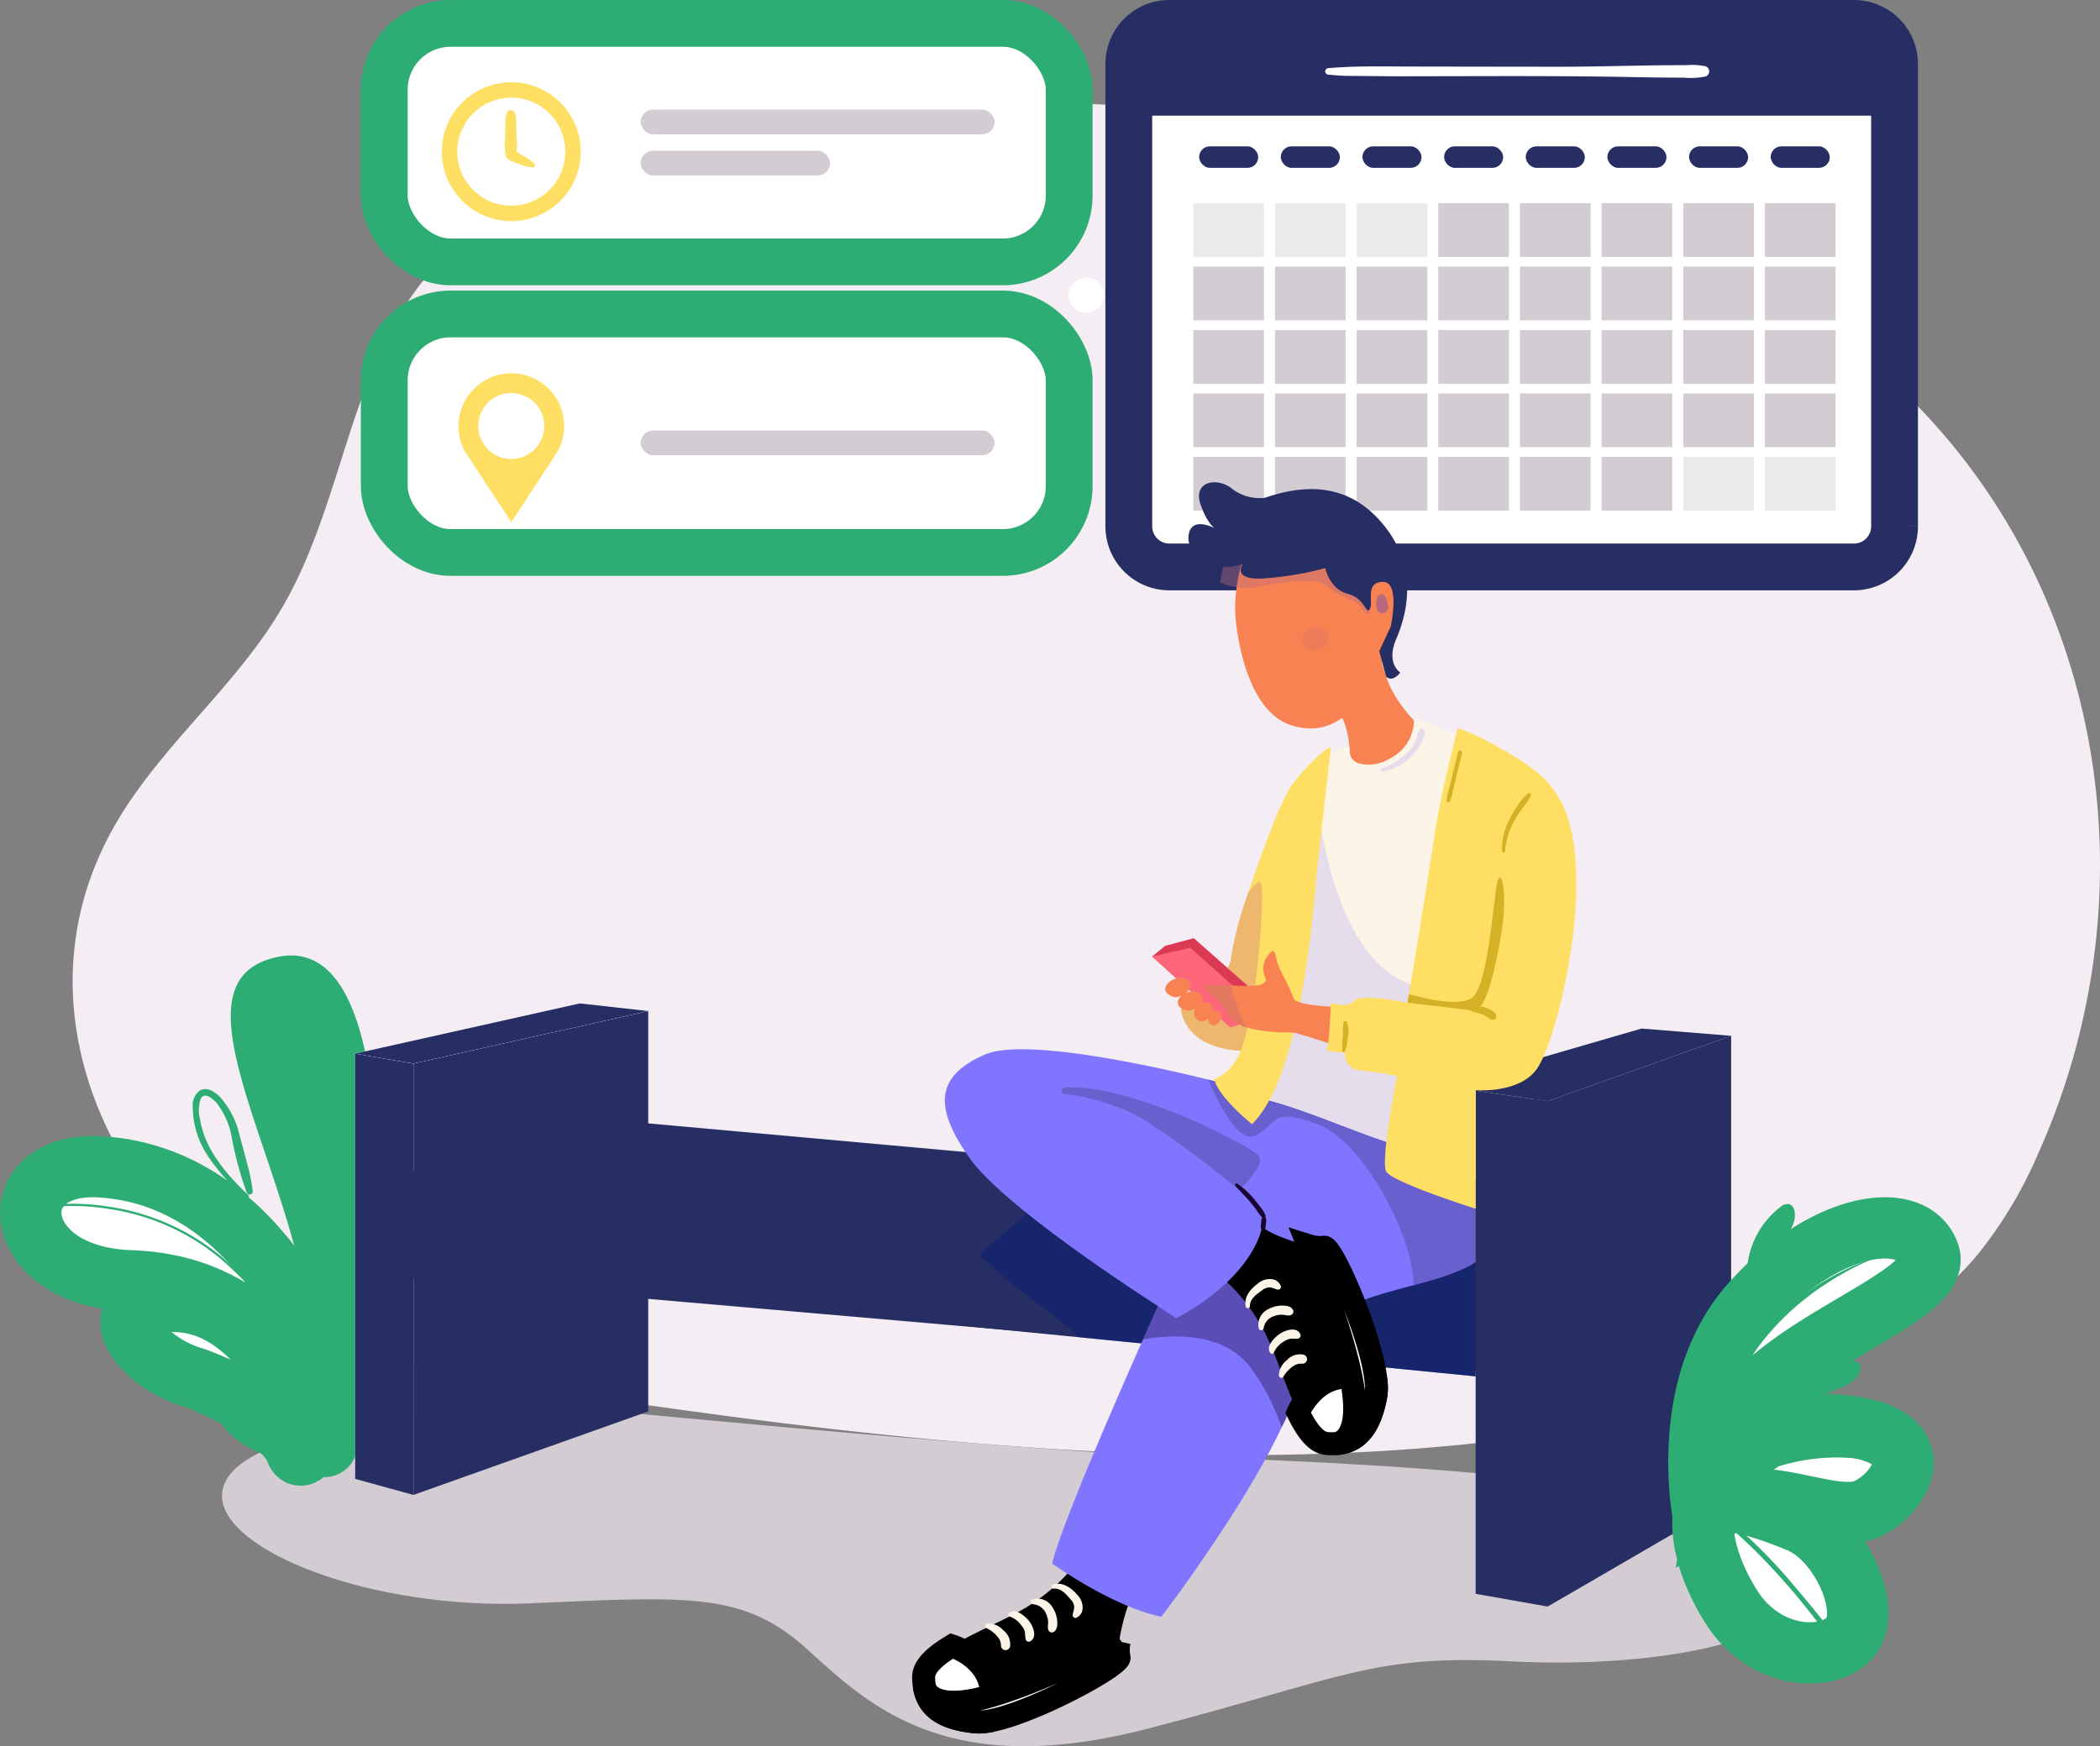 <svg xmlns="http://www.w3.org/2000/svg" width="284.597" height="236.705" viewBox="0 0 284.597 236.705">
  <rect x="0" y="0" width="284.597" height="236.705" fill="#808080" stroke="none"/>
  <g id="wie_illuctration" data-name="wie illuctration" transform="translate(4.174 3.17)">
    <g id="Gruppe_2723" data-name="Gruppe 2723" transform="translate(5.674 10.771)">
      <path id="Pfad_5924" data-name="Pfad 5924" d="M903.382,499.177c6.164-11.3,16.932-19.5,23.334-30.67,9.689-16.9,9.015-38.837,26.286-50.866,15.761-10.978,38.973-14.653,57.665-16.4a202.116,202.116,0,0,1,72.049,6.582c21.723,5.971,46.406,15.453,62.968,31.228,28.112,26.778,34.564,68.906,18.735,103.986a58.768,58.768,0,0,1-7.928,13.265c-9.2,11.192-23.47,16.885-37.521,20.421-49.855,12.547-105.622,5.823-155.823-1.651-9.748-1.451-19.528-3.174-28.748-6.656C907.639,558.314,888.383,526.671,903.382,499.177Z" transform="translate(-898.132 -400.42)" fill="#f4edf4"/>
    </g>
    <g id="Gruppe_2734" data-name="Gruppe 2734" transform="translate(148.803)">
      <g id="Gruppe_2724" data-name="Gruppe 2724" transform="translate(0)">
        <path id="Pfad_5927" data-name="Pfad 5927" d="M2478.624,365.506v62.673a5.505,5.505,0,0,1-5.505,5.5h-92.766a5.505,5.505,0,0,1-5.505-5.5V365.506a5.505,5.505,0,0,1,5.505-5.506h92.766A5.506,5.506,0,0,1,2478.624,365.506Z" transform="translate(-2374.847 -360)" fill="#fff" stroke="#272e63" stroke-width="6.34"/>
        <path id="Pfad_5928" data-name="Pfad 5928" d="M2478.624,365.506v7.006H2374.847v-7.006a5.505,5.505,0,0,1,5.505-5.506h92.766A5.506,5.506,0,0,1,2478.624,365.506Z" transform="translate(-2374.847 -360)" fill="#272e63"/>
      </g>
      <g id="Gruppe_2725" data-name="Gruppe 2725" transform="translate(8.75 24.372)">
        <rect id="Rechteck_1055" data-name="Rechteck 1055" width="9.572" height="7.284" fill="#d3ccd3" opacity="0.44"/>
        <rect id="Rechteck_1056" data-name="Rechteck 1056" width="9.572" height="7.284" transform="translate(11.065)" fill="#d3ccd3" opacity="0.44"/>
        <rect id="Rechteck_1057" data-name="Rechteck 1057" width="9.572" height="7.284" transform="translate(22.131)" fill="#d3ccd3" opacity="0.44"/>
        <rect id="Rechteck_1058" data-name="Rechteck 1058" width="9.572" height="7.284" transform="translate(33.196)" fill="#d3ccd3"/>
        <rect id="Rechteck_1059" data-name="Rechteck 1059" width="9.572" height="7.284" transform="translate(44.262)" fill="#d3ccd3"/>
        <rect id="Rechteck_1060" data-name="Rechteck 1060" width="9.572" height="7.284" transform="translate(55.327)" fill="#d3ccd3"/>
        <rect id="Rechteck_1061" data-name="Rechteck 1061" width="9.572" height="7.284" transform="translate(66.392)" fill="#d3ccd3"/>
        <rect id="Rechteck_1062" data-name="Rechteck 1062" width="9.572" height="7.284" transform="translate(77.458)" fill="#d3ccd3"/>
      </g>
      <g id="Gruppe_2726" data-name="Gruppe 2726" transform="translate(8.75 32.968)">
        <rect id="Rechteck_1063" data-name="Rechteck 1063" width="9.572" height="7.284" fill="#d3ccd3"/>
        <rect id="Rechteck_1064" data-name="Rechteck 1064" width="9.572" height="7.284" transform="translate(11.065)" fill="#d3ccd3"/>
        <rect id="Rechteck_1065" data-name="Rechteck 1065" width="9.572" height="7.284" transform="translate(22.131)" fill="#d3ccd3"/>
        <rect id="Rechteck_1066" data-name="Rechteck 1066" width="9.572" height="7.284" transform="translate(33.196)" fill="#d3ccd3"/>
        <rect id="Rechteck_1067" data-name="Rechteck 1067" width="9.572" height="7.284" transform="translate(44.262)" fill="#d3ccd3"/>
        <rect id="Rechteck_1068" data-name="Rechteck 1068" width="9.572" height="7.284" transform="translate(55.327)" fill="#d3ccd3"/>
        <rect id="Rechteck_1069" data-name="Rechteck 1069" width="9.572" height="7.284" transform="translate(66.392)" fill="#d3ccd3"/>
        <rect id="Rechteck_1070" data-name="Rechteck 1070" width="9.572" height="7.284" transform="translate(77.458)" fill="#d3ccd3"/>
      </g>
      <g id="Gruppe_2727" data-name="Gruppe 2727" transform="translate(8.75 41.565)">
        <rect id="Rechteck_1071" data-name="Rechteck 1071" width="9.572" height="7.284" fill="#d3ccd3"/>
        <rect id="Rechteck_1072" data-name="Rechteck 1072" width="9.572" height="7.284" transform="translate(11.065)" fill="#d3ccd3"/>
        <rect id="Rechteck_1073" data-name="Rechteck 1073" width="9.572" height="7.284" transform="translate(22.131)" fill="#d3ccd3"/>
        <rect id="Rechteck_1074" data-name="Rechteck 1074" width="9.572" height="7.284" transform="translate(33.196)" fill="#d3ccd3"/>
        <rect id="Rechteck_1075" data-name="Rechteck 1075" width="9.572" height="7.284" transform="translate(44.262)" fill="#d3ccd3"/>
        <rect id="Rechteck_1076" data-name="Rechteck 1076" width="9.572" height="7.284" transform="translate(55.327)" fill="#d3ccd3"/>
        <rect id="Rechteck_1077" data-name="Rechteck 1077" width="9.572" height="7.284" transform="translate(66.392)" fill="#d3ccd3"/>
        <rect id="Rechteck_1078" data-name="Rechteck 1078" width="9.572" height="7.284" transform="translate(77.458)" fill="#d3ccd3"/>
      </g>
      <g id="Gruppe_2728" data-name="Gruppe 2728" transform="translate(8.75 50.161)">
        <rect id="Rechteck_1079" data-name="Rechteck 1079" width="9.572" height="7.284" fill="#d3ccd3"/>
        <rect id="Rechteck_1080" data-name="Rechteck 1080" width="9.572" height="7.284" transform="translate(11.065)" fill="#d3ccd3"/>
        <rect id="Rechteck_1081" data-name="Rechteck 1081" width="9.572" height="7.284" transform="translate(22.131)" fill="#d3ccd3"/>
        <rect id="Rechteck_1082" data-name="Rechteck 1082" width="9.572" height="7.284" transform="translate(33.196)" fill="#d3ccd3"/>
        <rect id="Rechteck_1083" data-name="Rechteck 1083" width="9.572" height="7.284" transform="translate(44.262)" fill="#d3ccd3"/>
        <rect id="Rechteck_1084" data-name="Rechteck 1084" width="9.572" height="7.284" transform="translate(55.327)" fill="#d3ccd3"/>
        <rect id="Rechteck_1085" data-name="Rechteck 1085" width="9.572" height="7.284" transform="translate(66.392)" fill="#d3ccd3"/>
        <rect id="Rechteck_1086" data-name="Rechteck 1086" width="9.572" height="7.284" transform="translate(77.458)" fill="#d3ccd3"/>
      </g>
      <g id="Gruppe_2729" data-name="Gruppe 2729" transform="translate(8.75 58.757)">
        <rect id="Rechteck_1087" data-name="Rechteck 1087" width="9.572" height="7.284" fill="#d3ccd3"/>
        <rect id="Rechteck_1088" data-name="Rechteck 1088" width="9.572" height="7.284" transform="translate(11.065)" fill="#d3ccd3"/>
        <rect id="Rechteck_1089" data-name="Rechteck 1089" width="9.572" height="7.284" transform="translate(22.131)" fill="#d3ccd3"/>
        <rect id="Rechteck_1090" data-name="Rechteck 1090" width="9.572" height="7.284" transform="translate(33.196)" fill="#d3ccd3"/>
        <rect id="Rechteck_1091" data-name="Rechteck 1091" width="9.572" height="7.284" transform="translate(44.262)" fill="#d3ccd3"/>
        <rect id="Rechteck_1092" data-name="Rechteck 1092" width="9.572" height="7.284" transform="translate(55.327)" fill="#d3ccd3"/>
        <rect id="Rechteck_1093" data-name="Rechteck 1093" width="9.572" height="7.284" transform="translate(66.392)" fill="#d3ccd3" opacity="0.44"/>
        <rect id="Rechteck_1094" data-name="Rechteck 1094" width="9.572" height="7.284" transform="translate(77.458)" fill="#d3ccd3" opacity="0.44"/>
      </g>
      <rect id="Rechteck_1095" data-name="Rechteck 1095" width="8.007" height="2.919" rx="1.46" transform="translate(9.533 16.665)" fill="#272e63"/>
      <rect id="Rechteck_1096" data-name="Rechteck 1096" width="8.007" height="2.919" rx="1.46" transform="translate(20.599 16.665)" fill="#272e63"/>
      <rect id="Rechteck_1097" data-name="Rechteck 1097" width="8.007" height="2.919" rx="1.46" transform="translate(31.664 16.665)" fill="#272e63"/>
      <rect id="Rechteck_1098" data-name="Rechteck 1098" width="8.007" height="2.919" rx="1.46" transform="translate(42.729 16.665)" fill="#272e63"/>
      <rect id="Rechteck_1099" data-name="Rechteck 1099" width="8.007" height="2.919" rx="1.46" transform="translate(53.795 16.665)" fill="#272e63"/>
      <rect id="Rechteck_1100" data-name="Rechteck 1100" width="8.007" height="2.919" rx="1.46" transform="translate(64.86 16.665)" fill="#272e63"/>
      <rect id="Rechteck_1101" data-name="Rechteck 1101" width="8.007" height="2.919" rx="1.46" transform="translate(75.926 16.665)" fill="#272e63"/>
      <rect id="Rechteck_1102" data-name="Rechteck 1102" width="8.007" height="2.919" rx="1.46" transform="translate(86.991 16.665)" fill="#272e63"/>
      <g id="Gruppe_2730" data-name="Gruppe 2730" transform="translate(26.636 5.642)">
        <path id="Pfad_5929" data-name="Pfad 5929" d="M2649.007,419.287c.847.074,1.674.156,2.525.163l2.429.02c1.683.014,3.367.041,5.05.038l9.907-.019c6.639-.013,13.273-.013,19.911.1,1.877.032,3.755.078,5.634.089l2.719.016a10.106,10.106,0,0,0,2.911-.156.724.724,0,0,0,0-1.385,8.623,8.623,0,0,0-2.522-.159l-2.428.014c-1.684.01-3.367.042-5.051.071-3.3.056-6.6.136-9.907.133q-9.956-.009-19.911-.027c-3.746-.007-7.537-.106-11.267.218a.442.442,0,0,0,0,.884Z" transform="translate(-2648.581 -417.978)" fill="#fff"/>
      </g>
    </g>
    <path id="Pfad_5934" data-name="Pfad 5934" d="M1131.786,2283s-19.63,2.085-19.875,9.569,20.146,15.655,41.849,14.7,28.94-1.571,37.651,6.4,19.261,17.543,46.129,10.551,30.331-10.06,49.149-9.079,42.128-2.453,40.9-13.127-57.416-13.741-82.567-14.477-93.486-7.606-93.854-7.606S1131.786,2283,1131.786,2283Z" transform="translate(-1085.998 -2093.111)" fill="#d3ccd3"/>
    <path id="Pfad_5935" data-name="Pfad 5935" d="M886.847,1982.6s-8.377-28.591-31.781-30.015c-13.687-.833-12.627,14.867,4.029,15.442s23.458,12.668,25.9,21.528C886.14,1993.72,886.847,1982.6,886.847,1982.6Z" transform="translate(-845.622 -1797.589)" fill="#fff" stroke="#2dad73" stroke-width="8.306"/>
    <path id="Pfad_5936" data-name="Pfad 5936" d="M1137.379,1724.9a141.523,141.523,0,0,0-6.088-32.047c-5.4-17.23-12.52-31.7-.919-34.23s12.98,17.593,13.784,26.715-1.263,39.562-1.263,39.562Z" transform="translate(-1097.028 -1532.059)" fill="#2dad73"/>
    <g id="Gruppe_2766" data-name="Gruppe 2766" transform="translate(43.958 62.2)">
      <g id="Gruppe_2739" data-name="Gruppe 2739" transform="translate(77.043 146.617)">
        <path id="Pfad_5937" data-name="Pfad 5937" d="M2096.15,2527.386c-4.224-.42-6.443-1.866-6.919-4.805v0c-.007-.041-.013-.083-.019-.125a8.252,8.252,0,0,1-.079-1.142c0-1.483,1.611-2.889,3.831-4.223h0q.343-.207.7-.409c3.4-1.927,7.873-3.71,10.249-5.38a24.727,24.727,0,0,0,5.824-5.326c4.656,4.056,7.993,4.049,7.993,4.049-.569.42-1.26,2.455-1.72,4.458-.16.7-.292,1.39-.381,2.008a5.242,5.242,0,0,0-.033,2.131c.443,1.022-12.262,7.949-18.065,8.72A6.176,6.176,0,0,1,2096.15,2527.386Z" transform="translate(-2089.133 -2505.973)"/>
        <path id="Pfad_5938" data-name="Pfad 5938" d="M2096.15,2630.5c-4.224-.421-6.443-1.867-6.919-4.805v0c-.007-.041-.013-.083-.019-.125a8.246,8.246,0,0,1-.079-1.142c0-1.483,1.611-2.888,3.831-4.223h0s5.43,1.684,5.373,6.743a9.338,9.338,0,0,1-.8,3.506A6.206,6.206,0,0,1,2096.15,2630.5Z" transform="translate(-2089.133 -2609.089)" fill="#fff" stroke="#000" stroke-width="3.115"/>
        <path id="Pfad_5939" data-name="Pfad 5939" d="M2097.061,2624.927c-4.224-.42-6.443-1.866-6.919-4.805.127.614,1.052,3.2,7.558,1.662.5-.118,1.015-.256,1.55-.412,6.382-1.861,15.074-6.21,17.3-7.344a5.243,5.243,0,0,0-.033,2.131c.444,1.022-12.262,7.949-18.065,8.719A6.119,6.119,0,0,1,2097.061,2624.927Z" transform="translate(-2090.044 -2603.514)" fill="#fff" stroke="#000" stroke-width="3.115"/>
        <g id="Gruppe_2735" data-name="Gruppe 2735" transform="translate(8.324 8.068)">
          <path id="Pfad_5940" data-name="Pfad 5940" d="M2174.831,2589.509a4.454,4.454,0,0,1,1.729,1.435,1.74,1.74,0,0,1,.268.942.625.625,0,0,0,1.227.166,2.376,2.376,0,0,0-.955-2.27,2.66,2.66,0,0,0-2.192-.87.33.33,0,0,0-.078.6Z" transform="translate(-2174.674 -2588.888)" fill="#fcf4e7"/>
        </g>
        <g id="Gruppe_2736" data-name="Gruppe 2736" transform="translate(11.46 6.417)">
          <path id="Pfad_5941" data-name="Pfad 5941" d="M2207.1,2572.632a3.242,3.242,0,0,1,1.6,1.228,2.028,2.028,0,0,1,.467.871,8.731,8.731,0,0,0,.1,1,.437.437,0,0,0,.633.258c1.054-.627.3-2.243-.306-2.913-.561-.618-1.812-1.662-2.612-.889a.268.268,0,0,0,.117.444Z" transform="translate(-2206.903 -2571.915)" fill="#fcf4e7"/>
        </g>
        <g id="Gruppe_2737" data-name="Gruppe 2737" transform="translate(14.506 4.673)">
          <path id="Pfad_5942" data-name="Pfad 5942" d="M2238.553,2554.8a2.056,2.056,0,0,1,1.763,1.326,2.807,2.807,0,0,1,.259,1.135c0,.388-.121.772.088,1.122a.487.487,0,0,0,.654.172c.53-.289.538-1.059.48-1.591a3.786,3.786,0,0,0-.6-1.7,2.322,2.322,0,0,0-2.815-1.1c-.317.143-.147.64.172.635Z" transform="translate(-2238.212 -2553.995)" fill="#fcf4e7"/>
        </g>
        <g id="Gruppe_2738" data-name="Gruppe 2738" transform="translate(17.337 2.689)">
          <path id="Pfad_5943" data-name="Pfad 5943" d="M2267.583,2534.28c1.013-.1,1.685.747,2.286,1.434a1.551,1.551,0,0,1,.5,1.1c-.016.373-.169.7-.2,1.07a.367.367,0,0,0,.462.352,1.432,1.432,0,0,0,.881-1.352,2.437,2.437,0,0,0-.647-1.685c-.812-.968-2.029-1.9-3.359-1.485-.295.093-.261.6.077.568Z" transform="translate(-2267.305 -2533.611)" fill="#fcf4e7"/>
        </g>
      </g>
      <path id="Pfad_5944" data-name="Pfad 5944" d="M1410.283,1735.8v54.276l-31.828,11.321v-58.472Z" transform="translate(-1370.566 -1664.127)" fill="#272e63"/>
      <g id="Pfad_5945" data-name="Pfad 5945" transform="translate(-1297.375 -1717.694)" fill="#fff">
        <path d="M1297.375,1795.143v57.651l7.89,2.171v-58.473Z" stroke="none"/>
        <path d="M 1297.375 1795.143 L 1305.265 1796.492 L 1305.265 1854.965 L 1297.375 1852.793 L 1297.375 1795.143 Z" stroke="none" fill="#272e63"/>
      </g>
      <g id="Pfad_5946" data-name="Pfad 5946" transform="translate(-1297.375 -1654.556)" fill="#fff">
        <path d="M1297.375,1732l30.446-6.806,9.272,1.032-31.828,7.124Z" stroke="none"/>
        <path d="M 1305.265 1733.354 L 1297.375 1732.005 L 1327.821 1725.198 L 1337.093 1726.23 L 1305.265 1733.354 Z" stroke="none" fill="#272e63"/>
      </g>
      <path id="Pfad_5947" data-name="Pfad 5947" d="M1527.3,1945.766l-4.881,14.618-59.546-5.174-82.066-7.129-2.35-6.365,31.828-6.523,54.661,4.939Z" transform="translate(-1370.568 -1844.117)" fill="#272e63" stroke="#272e63" stroke-width="8.306"/>
      <path id="Pfad_5948" data-name="Pfad 5948" d="M1522.42,2015.274v10.552l-55.575-5.479-88.387-8.713v-9.405l80.274,7.274Z" transform="translate(-1370.568 -1904.63)" fill="#272e63"/>
      <path id="Pfad_5949" data-name="Pfad 5949" d="M2239.935,1991.58l-4.882,14.618v4.929l-53.492-5.273c-.405-.04-1.059-.917-1.4-1.181-3.746-2.893-7.71-5.677-11.152-8.933-.223-.211-1.048-.79-1.095-1.086-.073-.461,1.37-1.335,1.722-1.629q1.886-1.575,3.728-3.2,1.076-.95,2.133-1.92c.308-.283,1.732-1.99,2.084-1.959Z" transform="translate(-2083.201 -1889.931)" fill="#011b7a" opacity="0.43"/>
      <path id="Pfad_5950" data-name="Pfad 5950" d="M2192.871,1815.773c-1.8,2.788-6.1,4.059-10.674,5.3-6.572,1.777-13.71,3.487-14.809,9.528h0c-.042.228-.075.463-.1.7a29.916,29.916,0,0,1-2.969,9.043c-5.438,11.528-16.308,25.675-16.308,25.675-6.67-1.37-14.8-7.217-14.8-7.217,1.232-5.131,8.661-22.145,12.316-30.37,1.208-2.718,2-4.475,2.028-4.53h0s-20.557-13.064-25.49-20.008-4.661-11.147,2.01-14.07c5.5-2.411,23.977,1.824,30.295,3.384h0c1.345.332,2.139.544,2.139.544s17.815,1.188,21.1,2.833S2197.347,1808.828,2192.871,1815.773Z" transform="translate(-2038.758 -1712.238)" fill="#8075ff"/>
      <path id="Pfad_5951" data-name="Pfad 5951" d="M2523.989,1853.911c-1.8,2.788-6.1,4.059-10.674,5.3-.032-6.734-6.928-19.619-13.017-21.823-6.264-2.267-5.219-.295-8.353,1.508-2.316,1.333-5.143-4.446-6.458-7.546,1.346.332,2.14.544,2.14.544s17.816,1.188,21.1,2.833S2528.465,1846.967,2523.989,1853.911Z" transform="translate(-2369.876 -1750.377)" fill="#6960d0"/>
      <path id="Pfad_5952" data-name="Pfad 5952" d="M2945.792,1770.323v62.923l-24.862,14.443s-4.023-37.552-4.023-49,1.222-20.3,3.389-21.643S2945.792,1770.323,2945.792,1770.323Z" transform="translate(-2759.316 -1695.289)" fill="#272e63"/>
      <g id="Pfad_5953" data-name="Pfad 5953" transform="translate(-2706.078 -1686.135)" fill="#fff">
        <path d="M2857.93,1766.714l22.482-6.532,12.143.986-24.863,8.865-9.762-1.417Z" stroke="none"/>
        <path d="M 2867.692 1770.034 L 2857.93 1768.616 L 2857.93 1766.714 L 2880.412 1760.182 L 2892.554 1761.169 L 2867.692 1770.034 Z" stroke="none" fill="#272e63"/>
      </g>
      <g id="Pfad_5954" data-name="Pfad 5954" transform="translate(-2706.082 -1764.376)" fill="#fff">
        <path d="M 2863.543 1911.824 L 2862.087 1911.566 L 2862.087 1851.656 L 2863.543 1851.867 L 2863.543 1911.824 Z" stroke="none"/>
        <path d="M 2857.934 1846.857 L 2867.696 1848.274 L 2867.696 1916.776 L 2857.934 1915.048 L 2857.934 1846.857 Z" stroke="none" fill="#272e63"/>
      </g>
      <path id="Pfad_5955" data-name="Pfad 5955" d="M2666.291,1217.853c-3.348,3.283-7.662,0-7.662,0a14.678,14.678,0,0,0,0-5.215,11.68,11.68,0,0,0-.943-2.888,13.393,13.393,0,0,0-1.374-2.327l6.181-9.914a20.439,20.439,0,0,0,1,6.075c.09.3.187.618.293.941,1.417,4.314,5.536,7.662,5.536,7.662S2669.639,1214.57,2666.291,1217.853Z" transform="translate(-2524.079 -1178.214)" fill="#f98252"/>
      <path id="Pfad_5957" data-name="Pfad 5957" d="M2518.322,1088.351c-2.566,4.891-6.241,7.94-11.315,6.1s-6.765-9.784-7.232-13.895a19.277,19.277,0,0,1,.091-4.664,21.515,21.515,0,0,1,.725-3.417c1.455-3.337,5.444-4.4,9.5-4.071,4.555.363,9.188,2.475,10.393,5.064C2522.754,1078.355,2520.888,1083.46,2518.322,1088.351Z" transform="translate(-2380.414 -1061.618)" fill="#f98252"/>
      <path id="Pfad_5958" data-name="Pfad 5958" d="M2521.059,1078.64c-.712-1.155-2.924-1.359-4.5-2.784s-4.913-.9-9.112-.15a8.563,8.563,0,0,1-5.577-.51,16.646,16.646,0,0,1,.8-3.1c1.606-3.031,6.01-3.993,10.482-3.7a20.166,20.166,0,0,1,2.132,1.011c4.276,2.362,6.862,8.175,6.958,9.233S2521.772,1079.794,2521.059,1078.64Z" transform="translate(-2384.665 -1061.618)" fill="#b8697c" opacity="0.41"/>
      <path id="Pfad_5959" data-name="Pfad 5959" d="M2572.882,1364.632c-1.849,10.7-3.678,19.883-4.254,20.485-1.417,1.481-15.323-5.6-22.147-6.631,0,0,5.022-16.739,4.7-23.37a43.45,43.45,0,0,1,1.145-9.994,75.335,75.335,0,0,1,3.041-10.93c.9-2,4.212-3.615,4.306-3.073a4.275,4.275,0,0,1,.047.6,1.706,1.706,0,0,0,1.245,1.585,5.256,5.256,0,0,0,4.058-.594,5.887,5.887,0,0,0,3.409-5.2c0-.908.969-.072,2.128.508a29.4,29.4,0,0,0,6.695,2C2578.325,1330.121,2575.583,1349,2572.882,1364.632Z" transform="translate(-2424.935 -1295.197)" fill="#fcf4e7"/>
      <path id="Pfad_5960" data-name="Pfad 5960" d="M2572.882,1449.91c-1.849,10.7-3.678,19.883-4.254,20.484-1.417,1.481-15.323-5.6-22.147-6.631,0,0,5.022-16.739,4.7-23.37a43.449,43.449,0,0,1,1.145-9.994l2.8-8.826s1.474,25.045,14.536,27.417A17.059,17.059,0,0,1,2572.882,1449.91Z" transform="translate(-2424.935 -1380.475)" fill="#e5ddec"/>
      <path id="Pfad_5961" data-name="Pfad 5961" d="M2468.259,1001.321a6.122,6.122,0,0,1-4.443-1.223c-1.931-1.609-5.408-1.094-4.249,2.189s2.4,3.412,2.4,3.412-3.235-1.961-3.943.243,1.674,5.938,7.211,4.393c0,0-1.61,2.382,3.477,1.867a42.445,42.445,0,0,0,7.725-1.352s.58,2.833,3.026,3.477,2.511,2.962,3.026,2.06-.708-3.605,1.739-3.67,1.086,6.067,1.086,6.067l-1.553,3.323.918,3.422s.708.966,1.932-.515c0,0-1.988-1.223-.543-4.571s2.989-9.464-1.517-15.193S2474.246,999.261,2468.259,1001.321Z" transform="translate(-2344.974 -999.215)" fill="#272e63"/>
      <path id="Pfad_5962" data-name="Pfad 5962" d="M2467.725,1368.43s-1.446,12.442-1.959,17.565-2.087,26.934-8.729,33.447c0,0-4.738-3.805-5.1-6.147,0,0,2.269-.586,3.586-3.806,0,0-7.245,0-8.124-5.636,0,0,6.733-4.025,6.807-7.026a48.834,48.834,0,0,1,2.321-8.726c1.931-5.884,4.568-12.749,5.876-14.57C2464.6,1370.479,2467.79,1367.863,2467.725,1368.43Z" transform="translate(-2335.492 -1332.433)" fill="#fedf64"/>
      <path id="Pfad_5963" data-name="Pfad 5963" d="M2457.216,1571.4a37.494,37.494,0,0,1-1.7,7.064s-7.245,0-8.124-5.636c0,0,6.733-4.025,6.807-7.026a48.834,48.834,0,0,1,2.321-8.726,5.286,5.286,0,0,1,1.44-1.52C2459.055,1555.087,2457.9,1566.989,2457.216,1571.4Z" transform="translate(-2335.492 -1501.412)" fill="#dd8f79" opacity="0.49"/>
      <g id="Gruppe_2740" data-name="Gruppe 2740" transform="translate(107.992 61.799)">
        <path id="Pfad_5964" data-name="Pfad 5964" d="M2407.189,1636.812l1.8-1.466,3.864-1.03,9.361,8.283.436,2.18Z" transform="translate(-2407.189 -1634.315)" fill="#db3a55"/>
        <path id="Pfad_5965" data-name="Pfad 5965" d="M2407.189,1648.9l10.621,9.63,4.835-1.665-10.271-9.159Z" transform="translate(-2407.189 -1646.403)" fill="#fe677a"/>
      </g>
      <g id="Gruppe_2744" data-name="Gruppe 2744" transform="translate(109.787 67.188)">
        <path id="Pfad_5966" data-name="Pfad 5966" d="M2433.2,1694.736a.708.708,0,0,0-.479-.576.862.862,0,0,0-.611.089,1.291,1.291,0,0,0-.034-.471.965.965,0,0,0-.7-.751,1.389,1.389,0,0,0-.8.075.837.837,0,0,0,.131-.287,1,1,0,0,0-.04-.51,1.125,1.125,0,0,0-.907-.751,2.283,2.283,0,0,0-1.371.211,1.523,1.523,0,0,0,.624-.78.992.992,0,0,0-.04-.51,1.125,1.125,0,0,0-.907-.751,2.328,2.328,0,0,0-1.971.623c-1.229,1.114.346,2.035,1.056,1.958a2.411,2.411,0,0,0,.818-.277c-.06.046-.12.095-.18.149-1.228,1.114.346,2.035,1.056,1.958a2.47,2.47,0,0,0,.876-.307,1.145,1.145,0,0,0,.95,1.78,1.741,1.741,0,0,0,.772-.379.872.872,0,0,0,.8.908,1.459,1.459,0,0,0,.984-1.011A1.089,1.089,0,0,0,2433.2,1694.736Z" transform="translate(-2425.638 -1689.695)" fill="#f98252"/>
        <g id="Gruppe_2741" data-name="Gruppe 2741" transform="translate(2.061 1.88)">
          <path id="Pfad_5967" data-name="Pfad 5967" d="M2446.917,1709.639l.413-.25c.062-.037.125-.073.185-.114s.141-.1.152-.169a.074.074,0,0,0-.106-.082.409.409,0,0,0-.076.066c-.021.018-.044.036-.067.052-.06.043-.122.083-.183.124l-.383.258c-.071.047-.007.159.067.115Z" transform="translate(-2446.82 -1709.016)" fill="#f98252"/>
        </g>
        <g id="Gruppe_2742" data-name="Gruppe 2742" transform="translate(3.965 3.264)">
          <path id="Pfad_5968" data-name="Pfad 5968" d="M2466.477,1724.2a6.508,6.508,0,0,0,.552-.412,2.89,2.89,0,0,0,.233-.2.669.669,0,0,0,.186-.251.083.083,0,0,0-.138-.081c-.032.034-.056.072-.086.108a1.285,1.285,0,0,1-.1.107c-.071.068-.147.133-.222.2-.166.144-.34.28-.5.436a.058.058,0,0,0,.07.091Z" transform="translate(-2466.391 -1723.235)" fill="#f98252"/>
        </g>
        <g id="Gruppe_2743" data-name="Gruppe 2743" transform="translate(5.792 4.398)">
          <path id="Pfad_5969" data-name="Pfad 5969" d="M2485.254,1736.042a3.27,3.27,0,0,0,.425-.485,2.219,2.219,0,0,0,.136-.256c.023-.046.045-.092.069-.137s.054-.088.076-.133a.091.091,0,0,0-.024-.118.09.09,0,0,0-.119.007,1.124,1.124,0,0,0-.147.264c-.042.09-.083.181-.134.266a2.358,2.358,0,0,1-.172.244c-.07.09-.131.187-.195.281-.035.052.043.109.085.066Z" transform="translate(-2485.16 -1734.894)" fill="#f98252"/>
        </g>
      </g>
      <path id="Pfad_5970" data-name="Pfad 5970" d="M2498.364,1665.212c-.043.13-5.335-1.821-6.463-1.864a21.271,21.271,0,0,1-6.093-.682,5.228,5.228,0,0,1-.715-.316c-2-1.084-1.735-2.125-2.689-2.992s-2.775-2.168-2-2.342a26.679,26.679,0,0,1,3.39-.01c1.351.036,2.728.072,3.392.01,1.4-.13,1.379-.841,1.379-.841a2.939,2.939,0,0,1,.723-3.718c.694-.564.4,1.047,1.439,2.911a30.952,30.952,0,0,1,1.6,3.426c.434.911,5.291,1.084,5.291,1.084C2497.973,1661.873,2498.407,1665.082,2498.364,1665.212Z" transform="translate(-2365.122 -1588.789)" fill="#f98252"/>
      <path id="Pfad_5971" data-name="Pfad 5971" d="M2678.981,1388.247c-2.294,3.568-8.411,3.058-8.411,3.058v16.057s-11.278-3.568-12.106-5.034,1.466-12.934,1.466-12.934-2.358-.509-4.842-.765a2.21,2.21,0,0,1-2.231-2.42,13.161,13.161,0,0,1-2.484-.319c.382-.764.578-6.434.578-6.434s2.225.827,3.181-.256,7.2.256,7.2.256,2.868-17.14,3.632-22.492,3.123-14.527,3.123-14.527c-.556-.766,4.305,1.407,8.758,4.289,4.794,3.1,7.234,6.8,7.361,16.1S2681.275,1384.679,2678.981,1388.247Z" transform="translate(-2518.719 -1308.898)" fill="#fedf64"/>
      <path id="Pfad_5972" data-name="Pfad 5972" d="M2281.683,1842.127a.445.445,0,0,0-.029.886,28.106,28.106,0,0,1,10.383,3.241,117.84,117.84,0,0,1,13.248,9.776s3.563-3.2,2.741-4.568C2307.292,1850.239,2290.7,1841.524,2281.683,1842.127Z" transform="translate(-2185.525 -1760.079)" fill="#6960d0"/>
      <path id="Pfad_5973" data-name="Pfad 5973" d="M2416.475,2120.221h0c-.042.228-.075.463-.1.7a29.914,29.914,0,0,1-2.969,9.043,29.864,29.864,0,0,0-4.016-7.821c-3.619-5.158-10.757-4.8-14.778-4.092,1.208-2.718,2-4.475,2.028-4.53h0s1.63,1.123,2.464,1.653a30.262,30.262,0,0,0,6.916-4.89C2408.475,2107.721,2416.475,2120.221,2416.475,2120.221Z" transform="translate(-2287.845 -2001.86)" fill="#180530" opacity="0.35"/>
      <path id="Pfad_5974" data-name="Pfad 5974" d="M2762.99,1566.913s7.171.8,8.878,1.076,3.043-5.633,3.859-10.618.1-8.473-.472-7.137-1.215,14.842-3.685,16.115-8.382-.626-8.382-.626Z" transform="translate(-2620.376 -1496.358)" fill="#d5b125"/>
      <g id="Gruppe_2745" data-name="Gruppe 2745" transform="translate(147.915 36.375)">
        <path id="Pfad_5975" data-name="Pfad 5975" d="M2819.025,1373.227l-.82,3.359-.388,1.586a7.105,7.105,0,0,0-.35,1.66.234.234,0,0,0,.433.117,6.668,6.668,0,0,0,.432-1.536l.408-1.68.816-3.36c.083-.343-.446-.49-.53-.146Z" transform="translate(-2817.466 -1373.031)" fill="#d5b125"/>
      </g>
      <g id="Gruppe_2746" data-name="Gruppe 2746" transform="translate(155.417 42.134)">
        <path id="Pfad_5976" data-name="Pfad 5976" d="M2894.989,1440.07a10.1,10.1,0,0,1,1.263-4.155,18.316,18.316,0,0,1,1.121-1.715,7.763,7.763,0,0,0,1.134-1.67.253.253,0,0,0-.369-.283,5.8,5.8,0,0,0-1.442,1.657,13.967,13.967,0,0,0-1.131,1.907,8.335,8.335,0,0,0-.983,4.26.2.2,0,0,0,.407,0Z" transform="translate(-2894.563 -1432.214)" fill="#d5b125"/>
      </g>
      <path id="Pfad_5977" data-name="Pfad 5977" d="M2485.809,1705.507a5.243,5.243,0,0,1-.715-.316c-2-1.084-1.735-2.124-2.689-2.992s-2.775-2.168-2-2.342a26.639,26.639,0,0,1,3.39-.01A38.3,38.3,0,0,0,2485.809,1705.507Z" transform="translate(-2365.122 -1631.63)" fill="#b8697c" opacity="0.34"/>
      <g id="Gruppe_2747" data-name="Gruppe 2747" transform="translate(138.372 15.168)">
        <path id="Pfad_5978" data-name="Pfad 5978" d="M2719.626,1155.369a2.665,2.665,0,0,0-.173,1.7.815.815,0,0,0,1,.568.831.831,0,0,0,.568-1,4.024,4.024,0,0,0-.421-1.265.57.57,0,0,0-.973,0Z" transform="translate(-2719.396 -1155.095)" fill="#b8697c"/>
      </g>
      <g id="Gruppe_2750" data-name="Gruppe 2750" transform="translate(133.748 73.023)">
        <path id="Pfad_5981" data-name="Pfad 5981" d="M2672.318,1753.725a10.639,10.639,0,0,0,.367-2.06,2.85,2.85,0,0,0-.193-1.91.216.216,0,0,0-.389.051,9.575,9.575,0,0,0-.108,1.859,12.48,12.48,0,0,0-.095,2,.214.214,0,0,0,.418.057Z" transform="translate(-2671.883 -1749.655)" fill="#d5b125"/>
      </g>
      <path id="Pfad_5982" data-name="Pfad 5982" d="M2743.955,1828.359v16.057s-11.277-3.568-12.106-5.034,1.466-12.934,1.466-12.934Z" transform="translate(-2592.103 -1745.953)" fill="#fedf64" opacity="0.49"/>
      <g id="Gruppe_2751" data-name="Gruppe 2751" transform="translate(151.115 71.015)">
        <path id="Pfad_5983" data-name="Pfad 5983" d="M2850.6,1729.734a16.662,16.662,0,0,1,1.614.5c.4.182.816.68,1.266.63a.419.419,0,0,0,.4-.4c.07-.6-.735-.968-1.2-1.147a4.126,4.126,0,0,0-1.992-.255.348.348,0,0,0-.092.679Z" transform="translate(-2850.355 -1729.025)" fill="#d5b125"/>
      </g>
      <g id="Gruppe_2752" data-name="Gruppe 2752" transform="translate(138.941 33.374)">
        <path id="Pfad_5984" data-name="Pfad 5984" d="M2725.542,1348.044a7.678,7.678,0,0,0,3.936-2.094,6.832,6.832,0,0,0,1.264-1.684c.242-.464.777-1.419.411-1.908a.336.336,0,0,0-.453-.119c-.446.319-.424,1.055-.637,1.542a5.832,5.832,0,0,1-1.114,1.641,8.542,8.542,0,0,1-3.535,2.157.242.242,0,0,0,.128.466Z" transform="translate(-2725.242 -1342.189)" fill="#e5ddec"/>
      </g>
      <g id="Gruppe_2757" data-name="Gruppe 2757" transform="translate(118.177 100.819)">
        <path id="Pfad_5985" data-name="Pfad 5985" d="M2532,2058.333c-.788,4.171-2.422,6.255-5.392,6.472h0l-.127.008a8.209,8.209,0,0,1-1.144-.021c-1.478-.125-2.737-1.858-3.872-4.186h0q-.176-.36-.347-.736c-1.622-3.56-3.008-8.168-4.463-10.68a24.739,24.739,0,0,0-4.8-6.267c4.447-4.285,4.732-7.609,4.732-7.609.369.6,2.335,1.47,4.29,2.1.68.22,1.359.412,1.967.555a5.24,5.24,0,0,0,2.119.219c1.057-.353,6.848,12.91,7.107,18.758A6.172,6.172,0,0,1,2532,2058.333Z" transform="translate(-2511.857 -2035.313)"/>
        <path id="Pfad_5986" data-name="Pfad 5986" d="M2621.117,2248.466c-.788,4.171-2.422,6.255-5.391,6.472h0c-.041,0-.084.006-.126.008a8.208,8.208,0,0,1-1.145-.021c-1.478-.125-2.737-1.858-3.872-4.186v0s2.153-5.262,7.187-4.764a9.341,9.341,0,0,1,3.423,1.106A6.163,6.163,0,0,1,2621.117,2248.466Z" transform="translate(-2600.974 -2225.446)" fill="#fff" stroke="#000" stroke-width="3.115"/>
        <path id="Pfad_5987" data-name="Pfad 5987" d="M2633.946,2082.99c-.788,4.171-2.422,6.256-5.392,6.473.624-.073,3.282-.769,2.317-7.384-.074-.505-.166-1.034-.275-1.58-1.3-6.52-4.868-15.559-5.8-17.871a5.24,5.24,0,0,0,2.119.219c1.057-.352,6.847,12.91,7.107,18.758A6.159,6.159,0,0,1,2633.946,2082.99Z" transform="translate(-2613.803 -2059.97)" fill="#fff" stroke="#000" stroke-width="3.115"/>
        <g id="Gruppe_2753" data-name="Gruppe 2753" transform="translate(6.999 17.362)">
          <path id="Pfad_5988" data-name="Pfad 5988" d="M2584.4,2216.8a4.41,4.41,0,0,1,1.613-1.6,1.922,1.922,0,0,1,.969-.157.625.625,0,0,0,.167-1.227,2.374,2.374,0,0,0-2.277.752,2.671,2.671,0,0,0-1.079,2.066.329.329,0,0,0,.609.165Z" transform="translate(-2583.783 -2213.738)" fill="#fcf4e7"/>
        </g>
        <g id="Gruppe_2754" data-name="Gruppe 2754" transform="translate(5.659 14.034)">
          <path id="Pfad_5989" data-name="Pfad 5989" d="M2570.689,2182.635a3.268,3.268,0,0,1,1.4-1.5,2,2,0,0,1,.909-.367,7.175,7.175,0,0,0,1-.011.436.436,0,0,0,.257-.633c-.533-1.1-2.262-.428-2.949.118-.67.532-1.766,1.629-1.06,2.506a.267.267,0,0,0,.443-.117Z" transform="translate(-2570.018 -2179.536)" fill="#fcf4e7"/>
        </g>
        <g id="Gruppe_2755" data-name="Gruppe 2755" transform="translate(4.185 10.78)">
          <path id="Pfad_5990" data-name="Pfad 5990" d="M2555.631,2149.11a2.039,2.039,0,0,1,1.407-1.586,2.86,2.86,0,0,1,1.07-.191c.394.007.823.2,1.2.047a.488.488,0,0,0,.286-.7c-.262-.531-1.033-.6-1.562-.583a3.858,3.858,0,0,0-1.738.469,2.317,2.317,0,0,0-1.331,2.636.343.343,0,0,0,.67-.091Z" transform="translate(-2554.866 -2146.094)" fill="#fcf4e7"/>
        </g>
        <g id="Gruppe_2756" data-name="Gruppe 2756" transform="translate(2.463 7.183)">
          <path id="Pfad_5991" data-name="Pfad 5991" d="M2537.79,2112.81c-.015-.991.9-1.609,1.62-2.125a1.617,1.617,0,0,1,1.128-.415c.357.037.653.228,1,.292a.37.37,0,0,0,.448-.448,1.447,1.447,0,0,0-1.313-.967,2.444,2.444,0,0,0-1.747.547c-1.018.761-2,1.824-1.706,3.194a.29.29,0,0,0,.567-.077Z" transform="translate(-2537.168 -2109.133)" fill="#fcf4e7"/>
        </g>
      </g>
      <g id="Gruppe_2758" data-name="Gruppe 2758" transform="translate(119.259 95.05)">
        <path id="Pfad_5992" data-name="Pfad 5992" d="M2523.021,1976.353c.607.709,1.273,1.364,1.887,2.067.316.362.619.736.906,1.122a6.386,6.386,0,0,0,.807,1.079.282.282,0,0,0,.467-.272,4.263,4.263,0,0,0-.756-1.208q-.43-.578-.9-1.126a9.809,9.809,0,0,0-2.181-1.96c-.192-.119-.364.141-.229.3Z" transform="translate(-2522.973 -1976.025)" fill="#180530"/>
      </g>
      <g id="Gruppe_2759" data-name="Gruppe 2759" transform="translate(122.73 99.491)">
        <path id="Pfad_5993" data-name="Pfad 5993" d="M2558.917,2021.733a1.548,1.548,0,0,0-.219.854c-.032.308-.124.612.084.866a.26.26,0,0,0,.361,0c.225-.18.191-.547.214-.814a1.463,1.463,0,0,0-.067-.859.239.239,0,0,0-.372-.048Z" transform="translate(-2558.65 -2021.663)" fill="#180530"/>
      </g>
      <path id="Pfad_6000" data-name="Pfad 6000" d="M2616.817,1201.711a1.577,1.577,0,0,0-.421,1.637,1.462,1.462,0,0,0,.619.771,1.915,1.915,0,0,0,1.03.241,2.045,2.045,0,0,0,1.132-.351,1.825,1.825,0,0,0,.708-1.293C2620.055,1201.23,2617.819,1200.757,2616.817,1201.711Z" transform="translate(-2487.975 -1181.56)" fill="#b8697c" opacity="0.18"/>
    </g>
    <path id="Pfad_6001" data-name="Pfad 6001" d="M1009.72,2159.162c.71.824-5.52-17.883-17.548-19.031s-6.744,7.65.837,10.084,13.669,7.72,14.358,9.9S1009.72,2159.162,1009.72,2159.162Z" transform="translate(-971.496 -1966.821)" fill="#fff" stroke="#2dad73" stroke-width="8.306"/>
    <g id="Gruppe_2767" data-name="Gruppe 2767" transform="translate(25.8 187.861)">
      <path id="Pfad_6002" data-name="Pfad 6002" d="M1118.768,2296.625a14.2,14.2,0,0,1-4.172-1.724c-.558-.346-3.806-2.511-2.827-3.307.576-.468,1.694.073,2.205.39a13.775,13.775,0,0,1,1.888,1.522q.924.831,1.795,1.72a5.27,5.27,0,0,0,1.787,1.519.244.244,0,0,0,.3-.3,4.2,4.2,0,0,0-1.364-1.818q-.853-.843-1.757-1.632c-1.062-.927-2.268-2.088-3.712-2.336a2.066,2.066,0,0,0-1.752.34,1.449,1.449,0,0,0-.241,1.669,4.94,4.94,0,0,0,1.376,1.559,13.9,13.9,0,0,0,1.758,1.29,12.849,12.849,0,0,0,4.545,1.736c.407.072.589-.531.174-.63Z" transform="translate(-1110.759 -2290.611)" fill="#2dad73"/>
    </g>
    <g id="Gruppe_2768" data-name="Gruppe 2768" transform="translate(21.948 144.452)">
      <path id="Pfad_6003" data-name="Pfad 6003" d="M1078.7,1858.879c-2.942-2.8-5.864-6.147-6.54-10.288a4.858,4.858,0,0,1,.092-2.756c.519-1.035,1.67.016,2.157.545a10.691,10.691,0,0,1,2.085,4.856,47.1,47.1,0,0,0,2.016,7.355c.166.39.842.195.8-.218a25.41,25.41,0,0,0-.806-3.93q-.47-1.828-.981-3.646a11.37,11.37,0,0,0-2.738-5.306c-.67-.632-1.673-1.317-2.609-.81a2.435,2.435,0,0,0-1,2.19,12.178,12.178,0,0,0,1.868,6.423,27.749,27.749,0,0,0,5.272,5.968c.255.234.635-.141.382-.382Z" transform="translate(-1071.178 -1844.504)" fill="#2dad73"/>
    </g>
    <g id="Gruppe_2769" data-name="Gruppe 2769" transform="translate(2.839 160.002)">
      <path id="Pfad_6004" data-name="Pfad 6004" d="M912.417,2031.656a50.345,50.345,0,0,0-3.585-6.75,56.76,56.76,0,0,0-11.246-13.215,30.617,30.617,0,0,0-15.2-6.7,30.068,30.068,0,0,0-7.545-.244l-.04-.3a30.408,30.408,0,0,1,7.63.245,30.916,30.916,0,0,1,15.351,6.771,57.063,57.063,0,0,1,11.312,13.293,50.749,50.749,0,0,1,3.6,6.789Z" transform="translate(-874.801 -2004.315)" fill="#2dad73"/>
    </g>
    <g id="Gruppe_2774" data-name="Gruppe 2774" transform="translate(226.075 160.015)">
      <path id="Pfad_6005" data-name="Pfad 6005" d="M3174.413,2419.168s-.838,4.883,3.775,12.25,13.538,7.651,16.29,3.949-1.519-13.1-7.024-15.379a54.094,54.094,0,0,0-9.265-3.013Z" transform="translate(-3173.827 -2376.833)" fill="#fff" stroke="#2dad73" stroke-width="8.306"/>
      <path id="Pfad_6006" data-name="Pfad 6006" d="M3169.456,2076.948a44.248,44.248,0,0,1-.531-9.7c.262-5.621,1.783-13.167,6.926-19,9.873-11.2,22.024-13.1,24.208-6.835s-24.132,13.1-26.828,24.777a30.1,30.1,0,0,0-.993,9.145Z" transform="translate(-3168.87 -2034.613)" fill="#fff" stroke="#2dad73" stroke-width="8.306"/>
      <g id="Gruppe_2770" data-name="Gruppe 2770" transform="translate(2.35 29.907)">
        <path id="Pfad_6007" data-name="Pfad 6007" d="M3193.1,2323.2s1.973-12.3,16.022-11.35,9.247,9.072,4.5,11.35S3199.579,2319.416,3193.1,2323.2Z" transform="translate(-3193.104 -2311.797)" fill="#fff"/>
        <path id="Pfad_6008" data-name="Pfad 6008" d="M3193.1,2323.2s1.973-12.3,16.022-11.35,9.247,9.072,4.5,11.35S3199.579,2319.416,3193.1,2323.2Z" transform="translate(-3193.104 -2311.797)" fill="none" stroke="#2dad73" stroke-width="8.306"/>
      </g>
      <g id="Gruppe_2771" data-name="Gruppe 2771" transform="translate(1.77 41.504)">
        <path id="Pfad_6009" data-name="Pfad 6009" d="M3187.208,2431.362a17.068,17.068,0,0,0,1.822,1.526q.884.732,1.734,1.5,1.767,1.6,3.422,3.315c2.171,2.252,4.24,4.628,6.176,7.085,1.114,1.413,2.193,2.852,3.3,4.275.308.4.869-.162.555-.556-1.967-2.474-3.966-4.933-6.016-7.339a72.041,72.041,0,0,0-6.586-6.906q-.98-.882-2-1.716a11.226,11.226,0,0,0-2.124-1.544.228.228,0,0,0-.276.357Z" transform="translate(-3187.143 -2430.981)" fill="#2dad73"/>
      </g>
      <g id="Gruppe_2772" data-name="Gruppe 2772" transform="translate(2.616 33.632)">
        <path id="Pfad_6010" data-name="Pfad 6010" d="M3196.156,2357.049a11.774,11.774,0,0,0,1.605-1.614,13.275,13.275,0,0,1,1.809-1.641,14.256,14.256,0,0,1,4.855-1.893,26.707,26.707,0,0,1,10.589-.9,25.4,25.4,0,0,1,2.732.489,12.8,12.8,0,0,1,2.836,1.119c.221.118.417-.219.2-.335-.777-.406-1.583-.721-2.39-1.059a12.692,12.692,0,0,0-2.5-.8,21.486,21.486,0,0,0-5.429-.293,32.228,32.228,0,0,0-5.52.882,17.7,17.7,0,0,0-5.118,1.773,11.237,11.237,0,0,0-2.131,1.768,10.674,10.674,0,0,0-1.835,2.2c-.1.178.109.432.3.3Z" transform="translate(-3195.833 -2350.076)" fill="#2dad73"/>
      </g>
      <path id="Pfad_6011" data-name="Pfad 6011" d="M3181.527,2112.9a14.11,14.11,0,0,1-.445-2.727,22.459,22.459,0,0,1-.026-2.773,27.339,27.339,0,0,1,.3-2.762c.144-.916.346-1.822.577-2.72.061-.223.116-.449.182-.671l.2-.667c.064-.223.144-.441.215-.662s.146-.44.227-.657l.239-.654.256-.646.128-.323.138-.319.275-.639c.384-.844.793-1.677,1.237-2.491l.332-.611c.115-.2.235-.4.353-.6s.232-.4.36-.6l.378-.586a30.25,30.25,0,0,1,3.495-4.337c.317-.339.66-.654.991-.98.168-.16.342-.313.513-.47s.341-.314.52-.463c.7-.614,1.429-1.183,2.173-1.735s1.516-1.065,2.3-1.552,1.594-.939,2.414-1.365,1.658-.814,2.51-1.168a24.011,24.011,0,0,1,2.6-.927c-.432.158-.855.339-1.274.525s-.836.379-1.248.581c-.823.405-1.633.833-2.424,1.294a40.076,40.076,0,0,0-4.55,3.052,35.484,35.484,0,0,0-4.044,3.67l-.466.5-.451.511-.226.256c-.074.086-.145.175-.217.263l-.433.527c-.144.176-.277.36-.416.54s-.279.359-.409.545l-.392.557-.2.279-.185.286a37.425,37.425,0,0,0-2.642,4.775,36.334,36.334,0,0,0-1.933,5.109,29.5,29.5,0,0,0-1.059,5.362,23.723,23.723,0,0,0-.123,2.738c.007.458.027.916.066,1.372A11.473,11.473,0,0,0,3181.527,2112.9Z" transform="translate(-3179.85 -2071.556)" fill="#2dad73"/>
      <g id="Gruppe_2773" data-name="Gruppe 2773" transform="translate(6.474 0)">
        <path id="Pfad_6012" data-name="Pfad 6012" d="M3289.054,2223.554a1.41,1.41,0,0,0-1.268-.383,11.647,11.647,0,0,0-9.874,7.1l.783-.254a61.677,61.677,0,0,1,6.647-2.747c1.5-.52,3.213-1.158,3.759-2.649A1.165,1.165,0,0,0,3289.054,2223.554Z" transform="translate(-3273.784 -2201.882)" fill="#2dad73"/>
        <path id="Pfad_6013" data-name="Pfad 6013" d="M3241.935,2005.363a1.161,1.161,0,0,0-.625-.864,1.409,1.409,0,0,0-1.269.377,11.65,11.65,0,0,0-4.351,11.355l.515-.643a61.668,61.668,0,0,1,4.046-5.947C3241.219,2008.383,3242.3,2006.909,3241.935,2005.363Z" transform="translate(-3235.483 -2004.448)" fill="#2dad73"/>
      </g>
    </g>
    <g id="Gruppe_2780" data-name="Gruppe 2780" transform="translate(47.903 0)">
      <rect id="Rechteck_1103" data-name="Rechteck 1103" width="92.823" height="32.33" rx="9" fill="#fff" stroke="#2dad73" stroke-width="6.34"/>
      <rect id="Rechteck_1125" data-name="Rechteck 1125" width="92.823" height="32.33" rx="9" transform="translate(0 39.388)" fill="#fff" stroke="#2dad73" stroke-width="6.34"/>
      <g id="Gruppe_2777" data-name="Gruppe 2777" transform="translate(7.798 7.977)">
        <circle id="Ellipse_187" data-name="Ellipse 187" cx="9.413" cy="9.413" r="9.413" fill="#fedf64"/>
        <circle id="Ellipse_188" data-name="Ellipse 188" cx="7.322" cy="7.322" r="7.322" transform="translate(2.091 2.091)" fill="#fff"/>
        <g id="Gruppe_2775" data-name="Gruppe 2775" transform="translate(8.519 3.776)">
          <path id="Pfad_6014" data-name="Pfad 6014" d="M1505.866,481.206a4.318,4.318,0,0,0-.153,1.506l-.04,1.541c-.024.936-.286,2.118.41,2.861a.511.511,0,0,0,.715,0c.7-.743.434-1.925.409-2.861l-.04-1.541a4.306,4.306,0,0,0-.153-1.506.6.6,0,0,0-1.148,0Z" transform="translate(-1505.605 -480.785)" fill="#fedf64"/>
        </g>
        <g id="Gruppe_2776" data-name="Gruppe 2776" transform="translate(8.608 9.076)">
          <path id="Pfad_6015" data-name="Pfad 6015" d="M1510.45,537.2a9.833,9.833,0,0,0-1.516-1.062c-.254-.149-.512-.3-.757-.46a1.536,1.536,0,0,0-.971-.429.692.692,0,0,0-.592,1.031c.333.552,1.174.734,1.755.974a6.207,6.207,0,0,0,1.86.479.316.316,0,0,0,.221-.534Z" transform="translate(-1506.52 -535.253)" fill="#fedf64"/>
        </g>
      </g>
      <rect id="Rechteck_1126" data-name="Rechteck 1126" width="47.965" height="3.346" rx="1.673" transform="translate(34.747 11.688)" fill="#d3ccd3"/>
      <rect id="Rechteck_1128" data-name="Rechteck 1128" width="47.965" height="3.346" rx="1.673" transform="translate(34.747 55.192)" fill="#d3ccd3"/>
      <rect id="Rechteck_1127" data-name="Rechteck 1127" width="25.656" height="3.346" rx="1.673" transform="translate(34.747 17.266)" fill="#d3ccd3"/>
    </g>
    <g id="Gruppe_2782" data-name="Gruppe 2782" transform="translate(57.955 47.434)">
      <path id="Pfad_6018" data-name="Pfad 6018" d="M1448.373,867.64c-.026-.036-.046-.061-.063-.087q-3.09-4.713-6.177-9.428a5.087,5.087,0,0,1-.5-1.09,7.173,7.173,0,0,1,4.774-9.29,7.075,7.075,0,0,1,1.6-.263,6.943,6.943,0,0,1,4.134,1.062,7.046,7.046,0,0,1,3.253,4.676,6.765,6.765,0,0,1,.136,1.68,7.071,7.071,0,0,1-.842,3.1c-.05.092-.109.18-.167.268l-6.073,9.264C1448.425,867.569,1448.4,867.6,1448.373,867.64Zm0-17.5a4.473,4.473,0,1,0,4.472,4.46A4.475,4.475,0,0,0,1448.374,850.143Z" transform="translate(-1441.214 -847.471)" fill="#fedf64"/>
    </g>
    <path id="Pfad_6023" data-name="Pfad 6023" d="M2295.151,717.8l.359-.538a2.4,2.4,0,0,0,.237-1.208l-.117-.605a2.4,2.4,0,0,0-.7-1.051,2.477,2.477,0,0,0-3.4.218l-.358.538a2.411,2.411,0,0,0-.238,1.208q.059.3.117.605a2.4,2.4,0,0,0,.7,1.051,2.477,2.477,0,0,0,3.4-.218Z" transform="translate(-2150.293 -679.365)" fill="#fff"/>
  </g>
</svg>
